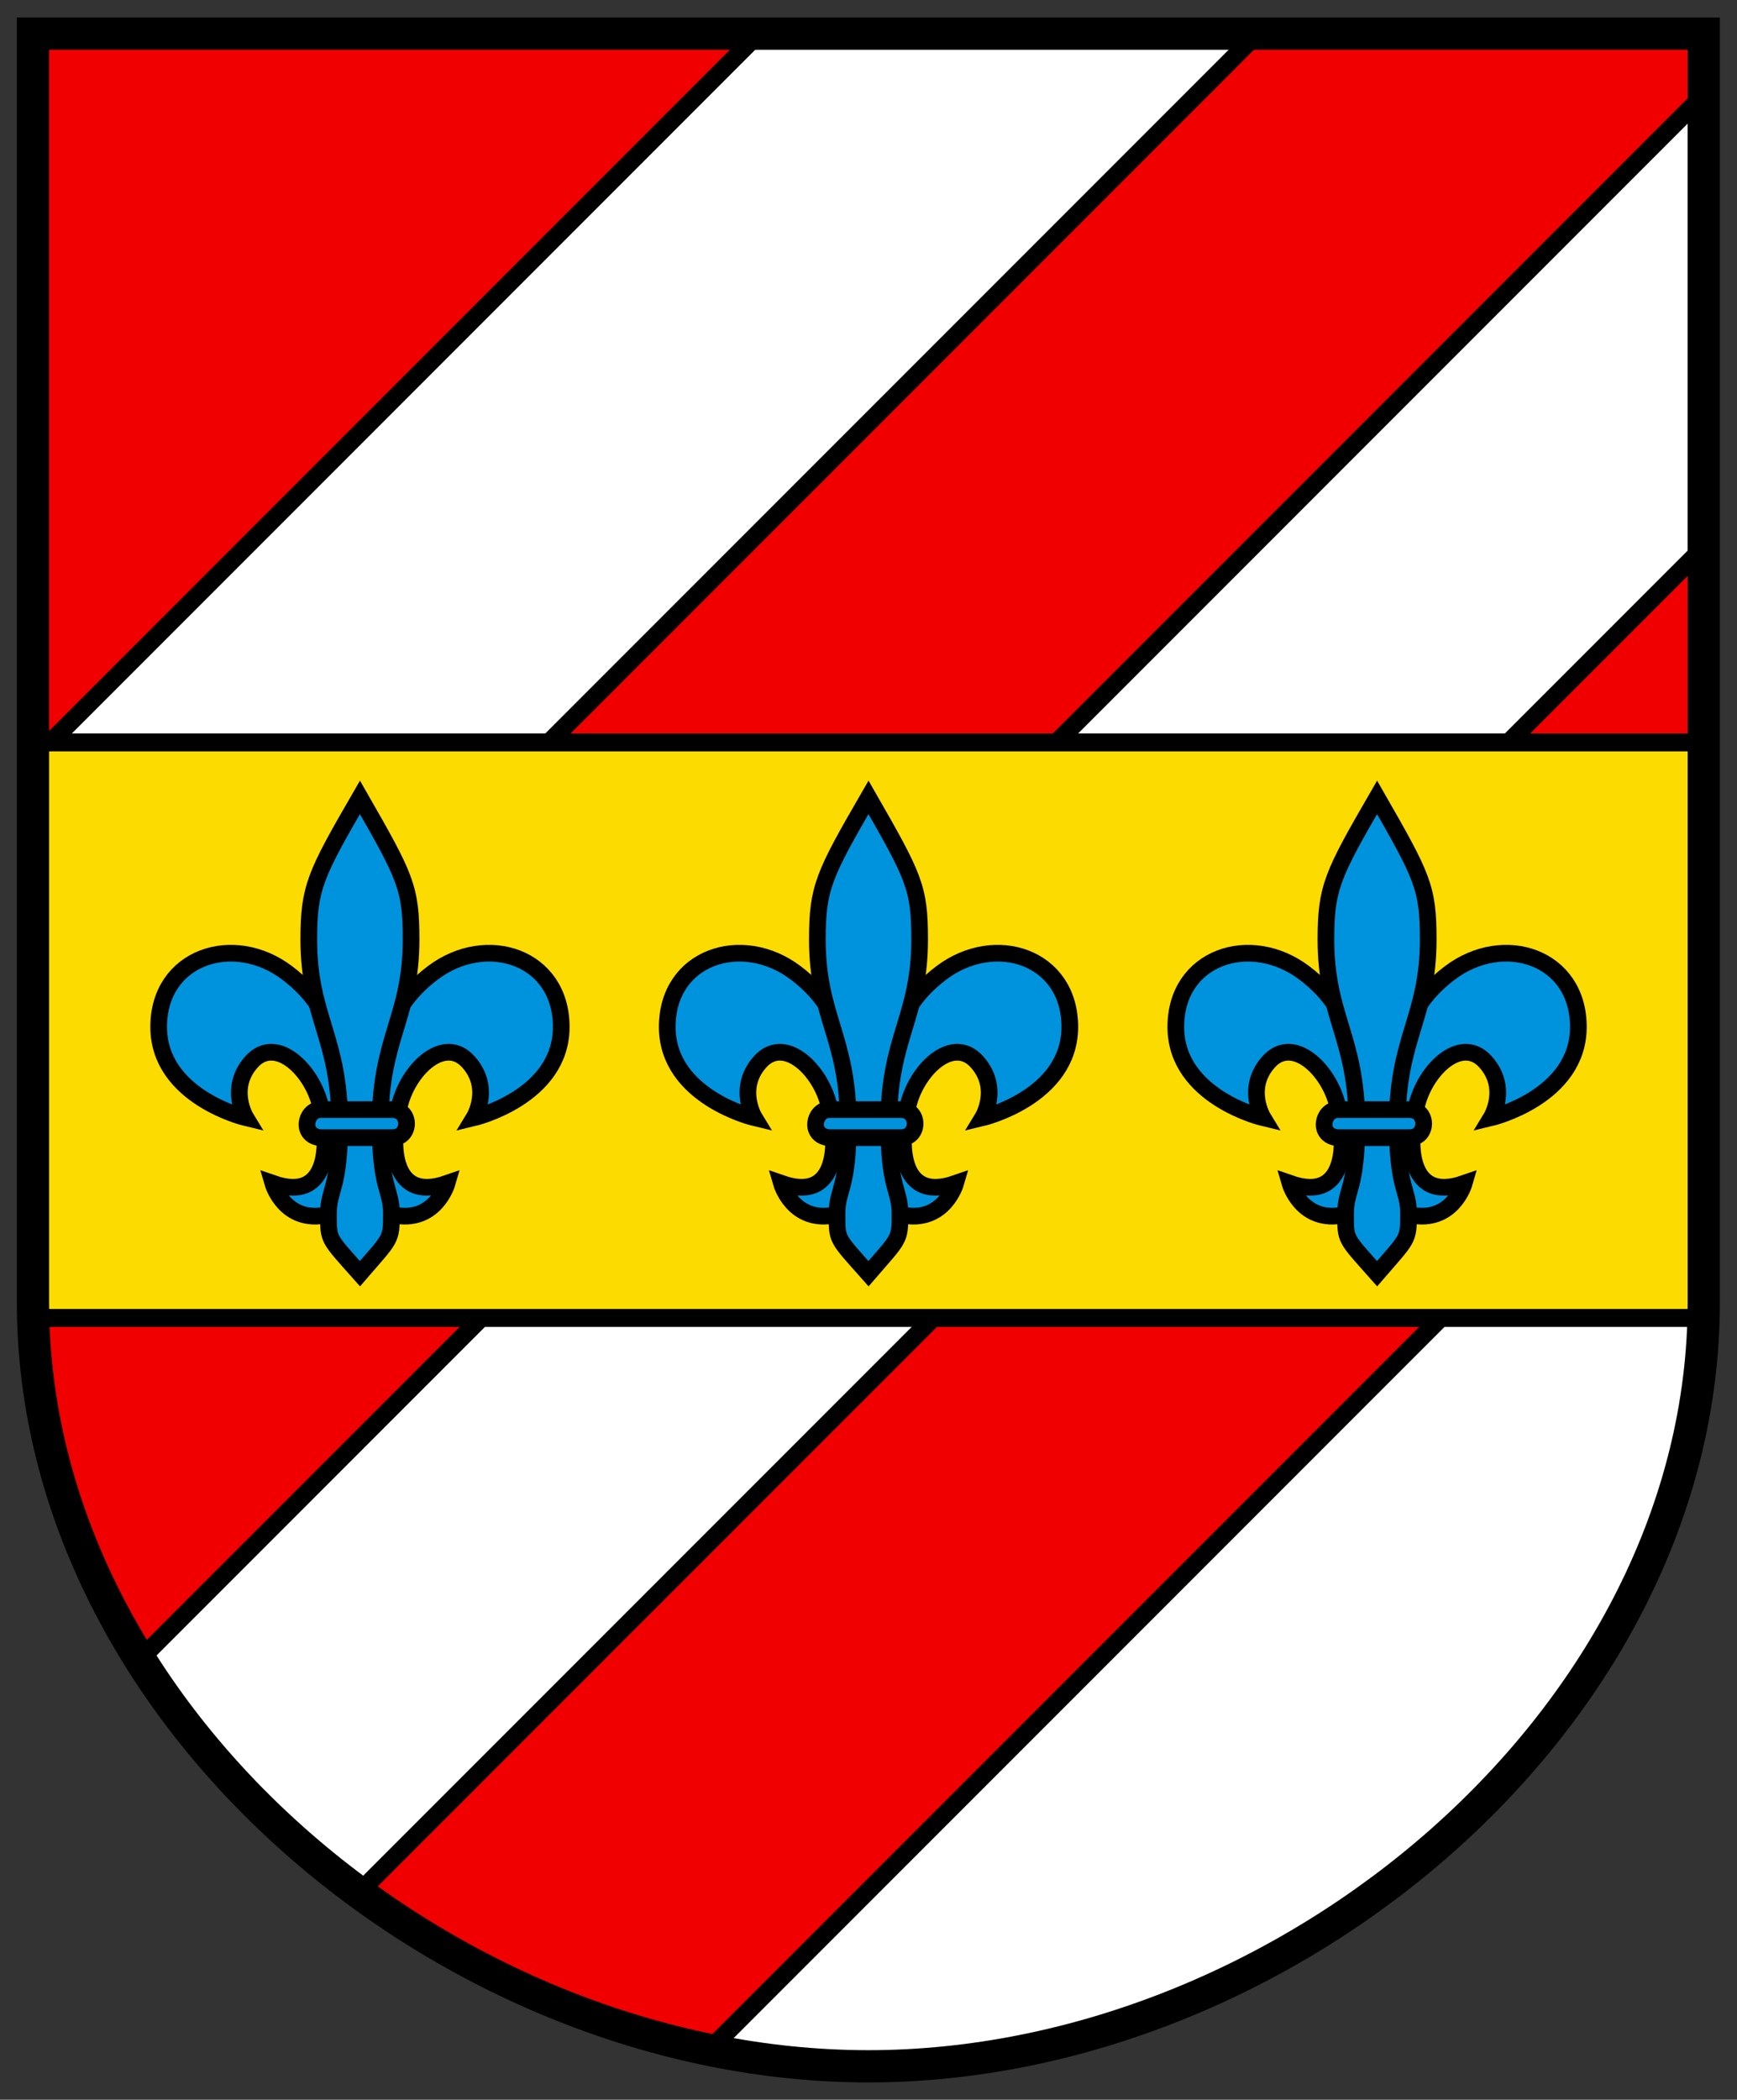 <?xml version="1.0" encoding="UTF-8"?>
<svg version="1.1" viewBox="0 0 485 586" xml:space="preserve" xmlns="http://www.w3.org/2000/svg"><rect x="0" y="0" width="485" height="586" fill="#333333" stroke="none"/><path d="M9.2 363.4V9.39h466.52V363.4c0 116.02-116.63 213.27-233.26 213.27S9.2 479.418 9.2 363.4z" fill="#fff" fill-rule="evenodd"/><g stroke="#000"><path d="m9.179 9.352v202.7l202.7-202.7zm341.96 0-341.95 341.95v12.059c0 35.802 11.133 69.804 29.918 99.726l436.6-436.6v-17.134zm124.57 143.36-375.45 375.44c28.99 21.3 62.704 36.68 97.825 43.88l277.62-277.62z" fill="#f00000" fill-opacity=".999" stroke-linecap="round" stroke-width="5"/><path d="m9.2 207.2v158.19c0 0.812 0.065 1.612 0.076 2.422h466.37c0.011-0.81 0.076-1.61 0.076-2.422v-158.19z" fill="#fcdb00" stroke-linecap="round" stroke-width="5"/><path d="m9.2 363.4v-354.01h466.52v354.01c0 116.02-116.63 213.27-233.26 213.27s-233.26-97.252-233.26-213.27z" fill="none" stroke-width="9"/></g><g transform="translate(2.97 4)" fill="#0093dd" stroke="#000" stroke-linecap="round"><g transform="matrix(.932 0 0 .932 5.598 19.015)"><path d="m88.704 339.09c-12.657 2.692-16.159-9.424-16.159-9.424 17.774 6.194 16.966-13.735 14.004-24.238s-13.39-20.009-20.422-12.119-1.661 16.698-1.661 16.698-26.122-6.194-26.122-27.2c0-21.004 22.403-28.376 38.51-16.157 7.81 5.923 18.044 16.965 18.044 46.05 0 9.155-0.539 24.773-6.194 26.39zm19.884 0c12.658 2.692 16.158-9.424 16.158-9.424-17.774 6.194-16.965-13.735-14.004-24.238 2.963-10.503 13.39-20.009 20.423-12.119s1.659 16.698 1.659 16.698 26.122-6.194 26.122-27.2c0-21.004-22.403-28.376-38.509-16.157-7.81 5.923-18.044 16.965-18.044 46.05 0 9.155 0.54 24.773 6.195 26.39z" stroke-width="5"/><path d="m113.96 256.63c0-15.522-1.667-18.766-15.32-42.562-13.39 23.136-15.322 27.039-15.322 42.562 0 23.343 9.254 29.324 9.254 55.152 0 19.718-3.354 19.44-3.356 26.938 0 8.053-0.297 7.023 9.423 17.987 9.314-10.798 9.424-9.935 9.424-17.987 0-7.498-3.356-7.222-3.356-26.938 0-25.827 9.252-31.809 9.252-55.152z" stroke="#000" stroke-miterlimit="30" stroke-width="5"/><path d="m86.695 307.58h21.702c5.597 0 5.597 8.395 0 8.395h-21.703c-5.972-0.661-4.425-8.261 1e-3 -8.395z" stroke-linejoin="round" stroke-width="5"/></g><g transform="matrix(.932 0 0 .932 147.6 19.015)"><path d="m88.704 339.09c-12.657 2.692-16.159-9.424-16.159-9.424 17.774 6.194 16.966-13.735 14.004-24.238s-13.39-20.009-20.422-12.119-1.661 16.698-1.661 16.698-26.122-6.194-26.122-27.2c0-21.004 22.403-28.376 38.51-16.157 7.81 5.923 18.044 16.965 18.044 46.05 0 9.155-0.539 24.773-6.194 26.39zm19.884 0c12.658 2.692 16.158-9.424 16.158-9.424-17.774 6.194-16.965-13.735-14.004-24.238 2.963-10.503 13.39-20.009 20.423-12.119s1.659 16.698 1.659 16.698 26.122-6.194 26.122-27.2c0-21.004-22.403-28.376-38.509-16.157-7.81 5.923-18.044 16.965-18.044 46.05 0 9.155 0.54 24.773 6.195 26.39z" stroke-width="5"/><path d="m113.96 256.63c0-15.522-1.667-18.766-15.32-42.562-13.39 23.136-15.322 27.039-15.322 42.562 0 23.343 9.254 29.324 9.254 55.152 0 19.718-3.354 19.44-3.356 26.938 0 8.053-0.297 7.023 9.423 17.987 9.314-10.798 9.424-9.935 9.424-17.987 0-7.498-3.356-7.222-3.356-26.938 0-25.827 9.252-31.809 9.252-55.152z" stroke="#000" stroke-miterlimit="30" stroke-width="5"/><path d="m86.695 307.58h21.702c5.597 0 5.597 8.395 0 8.395h-21.703c-5.972-0.661-4.425-8.261 1e-3 -8.395z" stroke-linejoin="round" stroke-width="5"/></g><g transform="matrix(.932 0 0 .932 289.6 19.015)"><path d="m88.704 339.09c-12.657 2.692-16.159-9.424-16.159-9.424 17.774 6.194 16.966-13.735 14.004-24.238s-13.39-20.009-20.422-12.119-1.661 16.698-1.661 16.698-26.122-6.194-26.122-27.2c0-21.004 22.403-28.376 38.51-16.157 7.81 5.923 18.044 16.965 18.044 46.05 0 9.155-0.539 24.773-6.194 26.39zm19.884 0c12.658 2.692 16.158-9.424 16.158-9.424-17.774 6.194-16.965-13.735-14.004-24.238 2.963-10.503 13.39-20.009 20.423-12.119s1.659 16.698 1.659 16.698 26.122-6.194 26.122-27.2c0-21.004-22.403-28.376-38.509-16.157-7.81 5.923-18.044 16.965-18.044 46.05 0 9.155 0.54 24.773 6.195 26.39z" stroke-width="5"/><path d="m113.96 256.63c0-15.522-1.667-18.766-15.32-42.562-13.39 23.136-15.322 27.039-15.322 42.562 0 23.343 9.254 29.324 9.254 55.152 0 19.718-3.354 19.44-3.356 26.938 0 8.053-0.297 7.023 9.423 17.987 9.314-10.798 9.424-9.935 9.424-17.987 0-7.498-3.356-7.222-3.356-26.938 0-25.827 9.252-31.809 9.252-55.152z" stroke="#000" stroke-miterlimit="30" stroke-width="5"/><path d="m86.695 307.58h21.702c5.597 0 5.597 8.395 0 8.395h-21.703c-5.972-0.661-4.425-8.261 1e-3 -8.395z" stroke-linejoin="round" stroke-width="5"/></g></g></svg>
